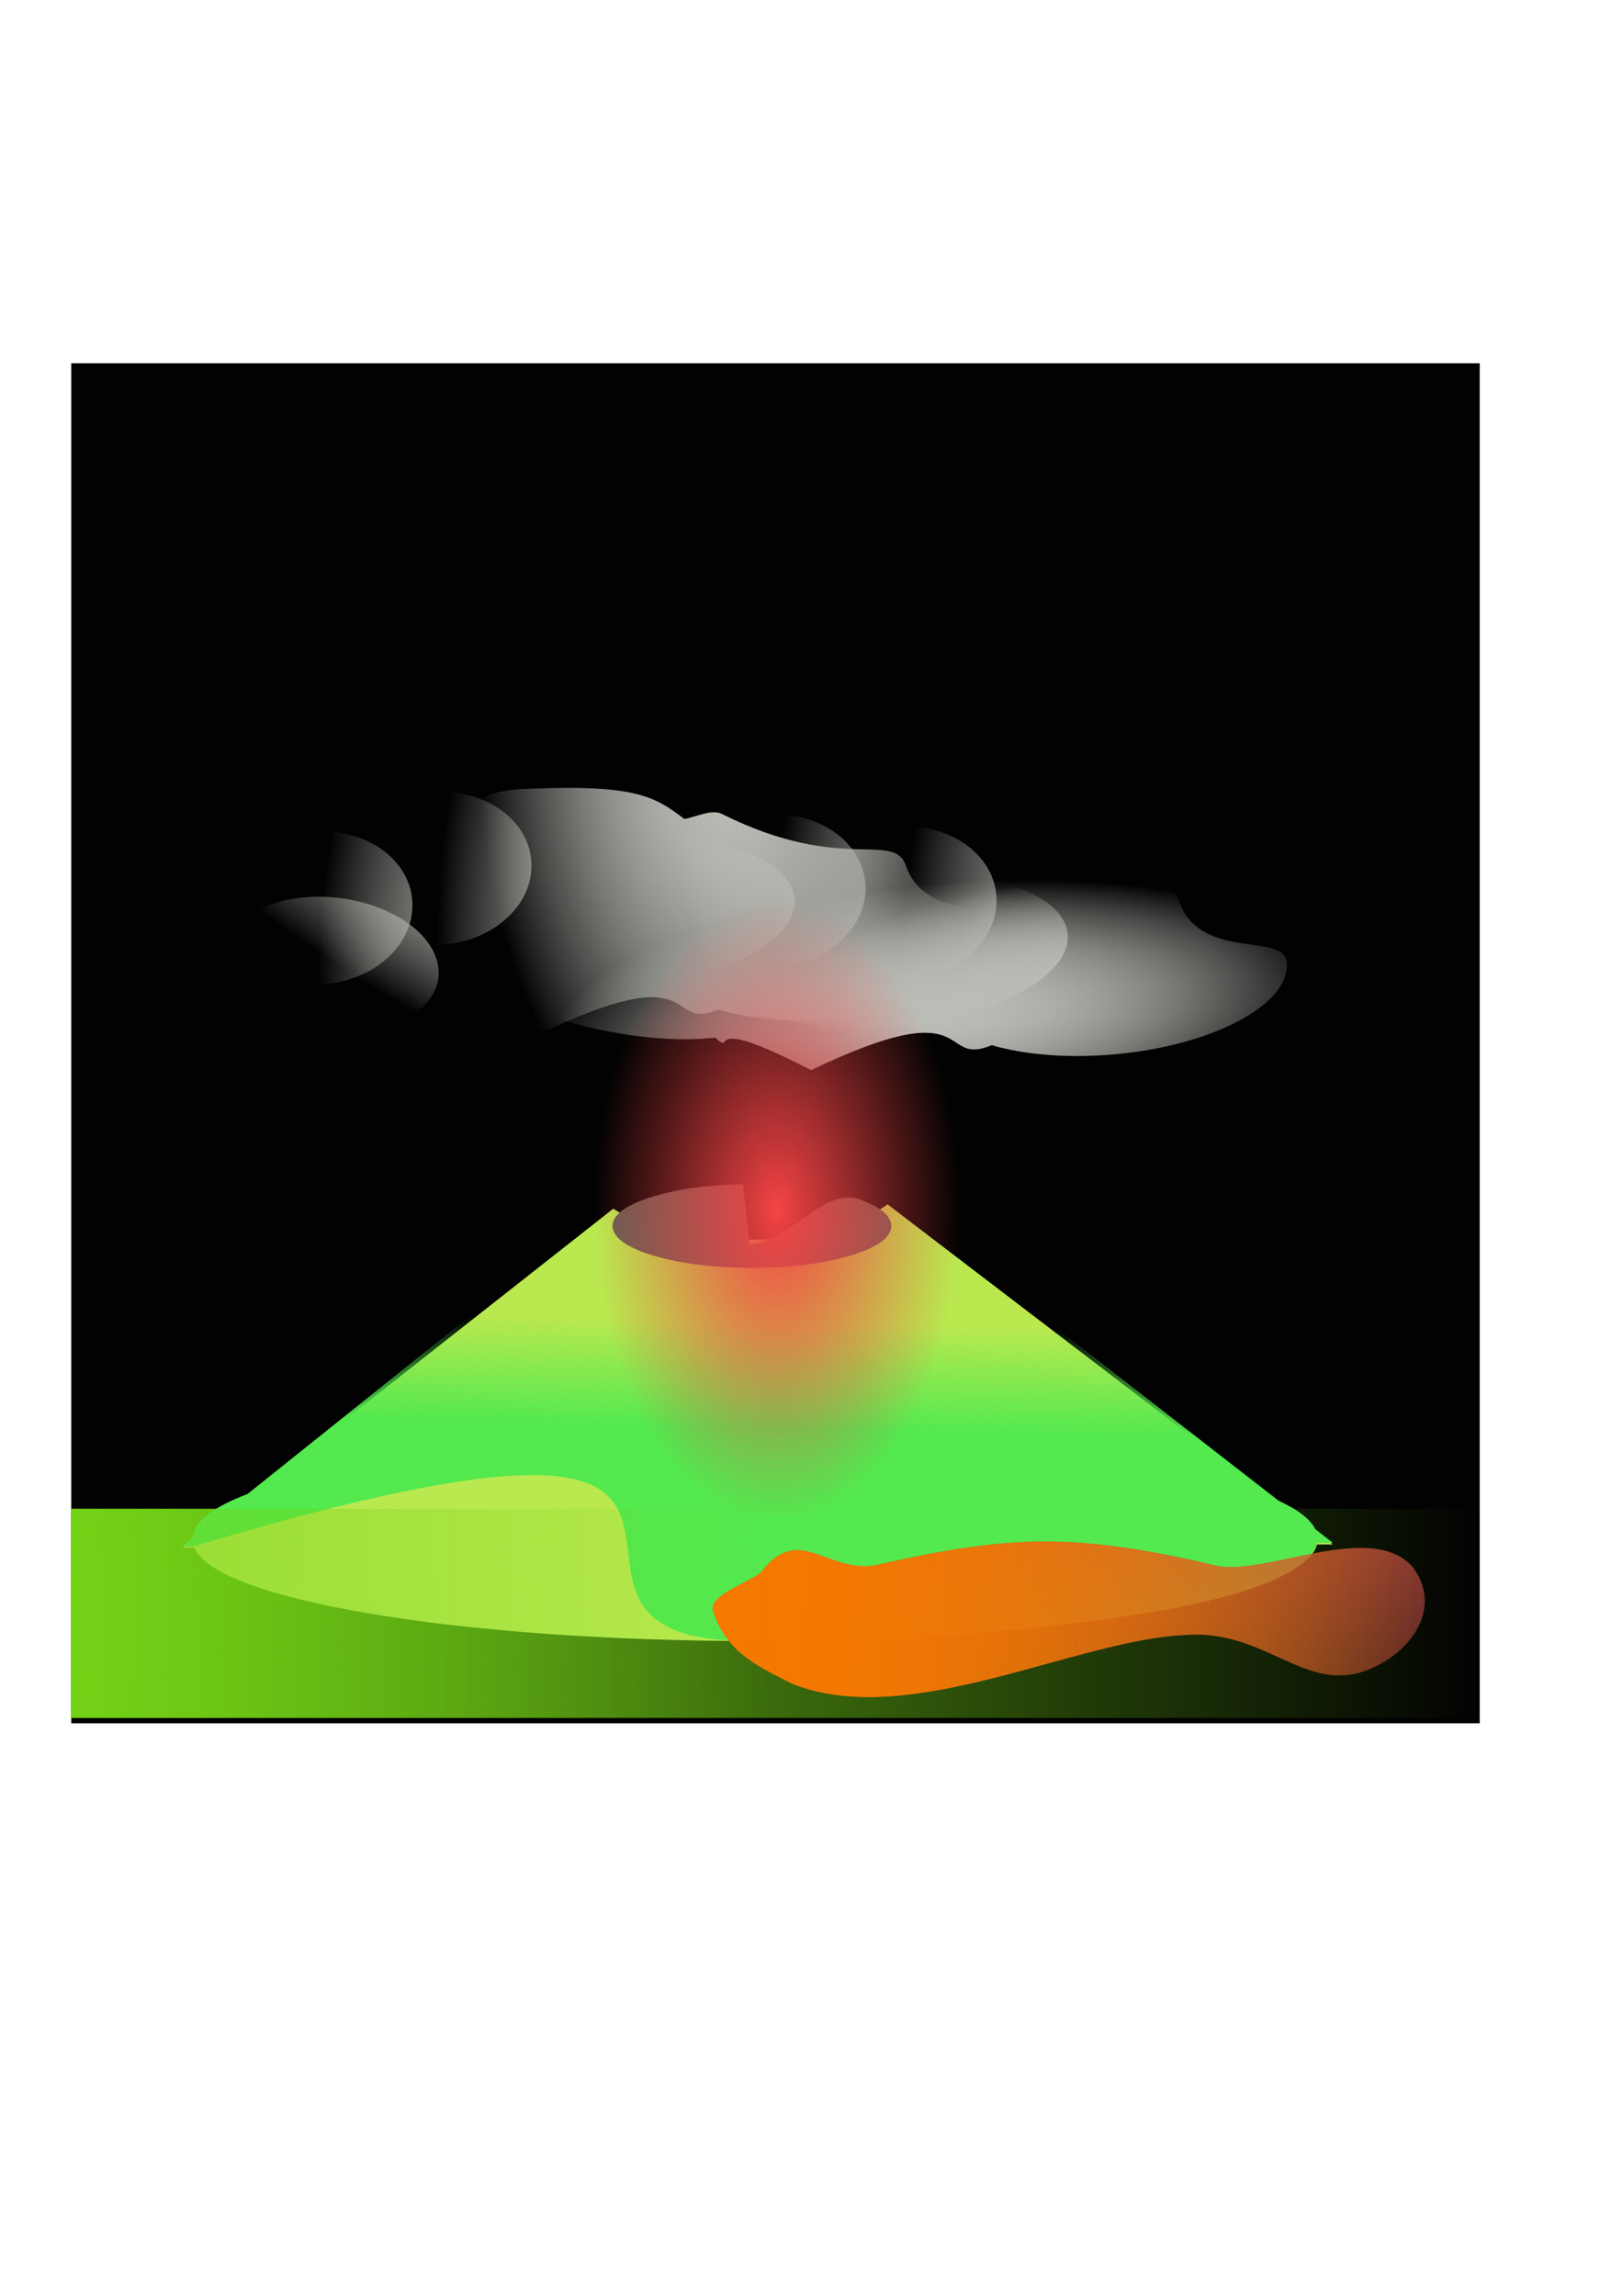 <?xml version="1.0" encoding="UTF-8" standalone="no"?>
<!-- Created with Inkscape (http://www.inkscape.org/) -->
<svg xmlns:dc="http://purl.org/dc/elements/1.1/" xmlns:cc="http://creativecommons.org/ns#" xmlns:rdf="http://www.w3.org/1999/02/22-rdf-syntax-ns#" xmlns:svg="http://www.w3.org/2000/svg" xmlns="http://www.w3.org/2000/svg" xmlns:xlink="http://www.w3.org/1999/xlink" xmlns:sodipodi="http://sodipodi.sourceforge.net/DTD/sodipodi-0.dtd" xmlns:inkscape="http://www.inkscape.org/namespaces/inkscape" width="210mm" height="297mm" id="svg2" version="1.1" inkscape:version="0.48.3.1 r9886" sodipodi:docname="Nouveau document 1">
  <defs id="defs4">
    <linearGradient inkscape:collect="always" id="linearGradient4190">
      <stop style="stop-color:#f57900;stop-opacity:1;" offset="0" id="stop4192"/>
      <stop style="stop-color:#f57900;stop-opacity:0;" offset="1" id="stop4194"/>
    </linearGradient>
    <linearGradient inkscape:collect="always" id="linearGradient4176">
      <stop style="stop-color:#f54445;stop-opacity:1;" offset="0" id="stop4178"/>
      <stop style="stop-color:#f54445;stop-opacity:0;" offset="1" id="stop4180"/>
    </linearGradient>
    <linearGradient inkscape:collect="always" id="linearGradient4144">
      <stop style="stop-color:#bb4c45;stop-opacity:1;" offset="0" id="stop4146"/>
      <stop style="stop-color:#bb4c45;stop-opacity:0;" offset="1" id="stop4148"/>
    </linearGradient>
    <linearGradient inkscape:collect="always" id="linearGradient4106">
      <stop style="stop-color:#73d216;stop-opacity:1;" offset="0" id="stop4108"/>
      <stop style="stop-color:#73d216;stop-opacity:0;" offset="1" id="stop4110"/>
    </linearGradient>
    <linearGradient inkscape:collect="always" id="linearGradient3958">
      <stop style="stop-color:#babdb6;stop-opacity:1;" offset="0" id="stop3960"/>
      <stop style="stop-color:#babdb6;stop-opacity:0;" offset="1" id="stop3962"/>
    </linearGradient>
    <linearGradient inkscape:collect="always" id="linearGradient3910">
      <stop style="stop-color:#645e53;stop-opacity:1;" offset="0" id="stop3912"/>
      <stop style="stop-color:#645e53;stop-opacity:0;" offset="1" id="stop3914"/>
    </linearGradient>
    <linearGradient inkscape:collect="always" id="linearGradient3814">
      <stop style="stop-color:#53e94f;stop-opacity:1;" offset="0" id="stop3816"/>
      <stop style="stop-color:#53e94f;stop-opacity:0;" offset="1" id="stop3818"/>
    </linearGradient>
    <linearGradient inkscape:collect="always" id="linearGradient3763">
      <stop style="stop-color:#8ee94f;stop-opacity:1;" offset="0" id="stop3765"/>
      <stop style="stop-color:#8ee94f;stop-opacity:0;" offset="1" id="stop3767"/>
    </linearGradient>
    <linearGradient inkscape:collect="always" xlink:href="#linearGradient3763" id="linearGradient3773" x1="-577.11" y1="185.304" x2="-199.724" y2="185.304" gradientUnits="userSpaceOnUse"/>
    <radialGradient inkscape:collect="always" xlink:href="#linearGradient3910" id="radialGradient3918" cx="-422.393" cy="245.212" fx="-422.393" fy="245.212" r="156.692" gradientTransform="matrix(1,0,0,0.501,0,122.265)" gradientUnits="userSpaceOnUse"/>
    <radialGradient inkscape:collect="always" xlink:href="#linearGradient3958" id="radialGradient3966" cx="-422.393" cy="245.212" fx="-422.393" fy="245.212" r="156.692" gradientTransform="matrix(1,0,0,0.501,0,122.265)" gradientUnits="userSpaceOnUse"/>
    <radialGradient inkscape:collect="always" xlink:href="#linearGradient3958" id="radialGradient4008" cx="-465.892" cy="325.396" fx="-465.892" fy="325.396" r="156.692" gradientTransform="matrix(-0.637,-0.064,0.074,-1.627,-709.727,616.877)" gradientUnits="userSpaceOnUse"/>
    <radialGradient inkscape:collect="always" xlink:href="#linearGradient3958" id="radialGradient4036" gradientUnits="userSpaceOnUse" gradientTransform="matrix(-0.637,-0.064,0.074,-1.627,-709.727,616.877)" cx="-465.892" cy="325.396" fx="-465.892" fy="325.396" r="156.692"/>
    <radialGradient inkscape:collect="always" xlink:href="#linearGradient3958" id="radialGradient4048" gradientUnits="userSpaceOnUse" gradientTransform="matrix(-0.637,-0.064,0.074,-1.627,-709.727,616.877)" cx="-465.892" cy="325.396" fx="-465.892" fy="325.396" r="156.692"/>
    <radialGradient inkscape:collect="always" xlink:href="#linearGradient3958" id="radialGradient4054" gradientUnits="userSpaceOnUse" gradientTransform="matrix(-0.637,-0.064,0.074,-1.627,-709.727,616.877)" cx="-465.892" cy="325.396" fx="-465.892" fy="325.396" r="156.692"/>
    <radialGradient inkscape:collect="always" xlink:href="#linearGradient3958" id="radialGradient4066" gradientUnits="userSpaceOnUse" gradientTransform="matrix(-0.637,-0.064,0.074,-1.627,-709.727,616.877)" cx="-465.892" cy="325.396" fx="-465.892" fy="325.396" r="156.692"/>
    <radialGradient inkscape:collect="always" xlink:href="#linearGradient3958" id="radialGradient4072" gradientUnits="userSpaceOnUse" gradientTransform="matrix(1,0,0,0.501,0,122.265)" cx="-422.393" cy="245.212" fx="-422.393" fy="245.212" r="156.692"/>
    <radialGradient inkscape:collect="always" xlink:href="#linearGradient3958" id="radialGradient4084" gradientUnits="userSpaceOnUse" gradientTransform="matrix(1,0,0,0.501,0,122.265)" cx="-422.393" cy="245.212" fx="-422.393" fy="245.212" r="156.692"/>
    <radialGradient inkscape:collect="always" xlink:href="#linearGradient3958" id="radialGradient4090" gradientUnits="userSpaceOnUse" gradientTransform="matrix(1,0,0,0.501,0,122.265)" cx="-422.393" cy="245.212" fx="-422.393" fy="245.212" r="156.692"/>
    <radialGradient inkscape:collect="always" xlink:href="#linearGradient3958" id="radialGradient4102" gradientUnits="userSpaceOnUse" gradientTransform="matrix(1,0,0,0.501,0,122.265)" cx="-422.393" cy="245.212" fx="-422.393" fy="245.212" r="156.692"/>
    <linearGradient inkscape:collect="always" xlink:href="#linearGradient4144" id="linearGradient4150" x1="-487.053" y1="486.579" x2="-497.428" y2="734.278" gradientUnits="userSpaceOnUse"/>
    <linearGradient inkscape:collect="always" xlink:href="#linearGradient4190" id="linearGradient4198" x1="-433.612" y1="671.139" x2="-80.586" y2="671.139" gradientUnits="userSpaceOnUse"/>
    <linearGradient inkscape:collect="always" xlink:href="#linearGradient4106" id="linearGradient4255" gradientUnits="userSpaceOnUse" gradientTransform="matrix(1,0,0,0.409,0,365.965)" x1="-639.357" y1="580.934" x2="-79.357" y2="580.934"/>
    <linearGradient inkscape:collect="always" xlink:href="#linearGradient3814" id="linearGradient4257" gradientUnits="userSpaceOnUse" gradientTransform="matrix(1,0,0,1.017,0,-11.324)" x1="-648.853" y1="413.018" x2="-643.219" y2="293.018"/>
    <radialGradient inkscape:collect="always" xlink:href="#linearGradient3958" id="radialGradient4259" gradientUnits="userSpaceOnUse" gradientTransform="matrix(1,0,0,0.501,0,122.265)" cx="-422.393" cy="245.212" fx="-422.393" fy="245.212" r="156.692"/>
    <radialGradient inkscape:collect="always" xlink:href="#linearGradient3958" id="radialGradient4261" gradientUnits="userSpaceOnUse" gradientTransform="matrix(1,0,0,0.501,0,122.265)" cx="-422.393" cy="245.212" fx="-422.393" fy="245.212" r="156.692"/>
    <radialGradient inkscape:collect="always" xlink:href="#linearGradient3958" id="radialGradient4263" gradientUnits="userSpaceOnUse" gradientTransform="matrix(1,0,0,0.501,0,122.265)" cx="-422.393" cy="245.212" fx="-422.393" fy="245.212" r="156.692"/>
    <radialGradient inkscape:collect="always" xlink:href="#linearGradient3958" id="radialGradient4265" gradientUnits="userSpaceOnUse" gradientTransform="matrix(1,0,0,0.501,0,122.265)" cx="-422.393" cy="245.212" fx="-422.393" fy="245.212" r="156.692"/>
    <radialGradient inkscape:collect="always" xlink:href="#linearGradient3958" id="radialGradient4267" gradientUnits="userSpaceOnUse" gradientTransform="matrix(1,0,0,0.501,0,122.265)" cx="-422.393" cy="245.212" fx="-422.393" fy="245.212" r="156.692"/>
    <radialGradient inkscape:collect="always" xlink:href="#linearGradient3958" id="radialGradient4269" gradientUnits="userSpaceOnUse" gradientTransform="matrix(1,0,0,0.501,0,122.265)" cx="-422.393" cy="245.212" fx="-422.393" fy="245.212" r="156.692"/>
    <radialGradient inkscape:collect="always" xlink:href="#linearGradient3958" id="radialGradient4271" gradientUnits="userSpaceOnUse" gradientTransform="matrix(1,0,0,0.501,0,122.265)" cx="-422.393" cy="245.212" fx="-422.393" fy="245.212" r="156.692"/>
    <radialGradient inkscape:collect="always" xlink:href="#linearGradient3958" id="radialGradient4273" gradientUnits="userSpaceOnUse" gradientTransform="matrix(1,0,0,0.501,0,122.265)" cx="-422.393" cy="245.212" fx="-422.393" fy="245.212" r="156.692"/>
    <radialGradient inkscape:collect="always" xlink:href="#linearGradient3958" id="radialGradient4275" gradientUnits="userSpaceOnUse" gradientTransform="matrix(1,0,0,0.501,0,122.265)" cx="-422.393" cy="245.212" fx="-422.393" fy="245.212" r="156.692"/>
    <radialGradient inkscape:collect="always" xlink:href="#linearGradient3958" id="radialGradient4277" gradientUnits="userSpaceOnUse" gradientTransform="matrix(1,0,0,0.501,0,122.265)" cx="-422.393" cy="245.212" fx="-422.393" fy="245.212" r="156.692"/>
    <radialGradient inkscape:collect="always" xlink:href="#linearGradient3958" id="radialGradient4279" gradientUnits="userSpaceOnUse" gradientTransform="matrix(1,0,0,0.501,0,122.265)" cx="-422.393" cy="245.212" fx="-422.393" fy="245.212" r="156.692"/>
    <radialGradient inkscape:collect="always" xlink:href="#linearGradient3958" id="radialGradient4281" gradientUnits="userSpaceOnUse" gradientTransform="matrix(1,0,0,0.501,0,122.265)" cx="-422.393" cy="245.212" fx="-422.393" fy="245.212" r="156.692"/>
    <radialGradient inkscape:collect="always" xlink:href="#linearGradient3958" id="radialGradient4283" gradientUnits="userSpaceOnUse" gradientTransform="matrix(1,0,0,0.501,0,122.265)" cx="-422.393" cy="245.212" fx="-422.393" fy="245.212" r="156.692"/>
    <radialGradient inkscape:collect="always" xlink:href="#linearGradient3958" id="radialGradient4285" gradientUnits="userSpaceOnUse" gradientTransform="matrix(1,0,0,0.501,0,122.265)" cx="-422.393" cy="245.212" fx="-422.393" fy="245.212" r="156.692"/>
    <radialGradient inkscape:collect="always" xlink:href="#linearGradient3958" id="radialGradient4287" gradientUnits="userSpaceOnUse" gradientTransform="matrix(1,0,0,0.501,0,122.265)" cx="-422.393" cy="245.212" fx="-422.393" fy="245.212" r="156.692"/>
    <radialGradient inkscape:collect="always" xlink:href="#linearGradient3958" id="radialGradient4289" gradientUnits="userSpaceOnUse" gradientTransform="matrix(1,0,0,0.501,0,122.265)" cx="-422.393" cy="245.212" fx="-422.393" fy="245.212" r="156.692"/>
    <radialGradient inkscape:collect="always" xlink:href="#linearGradient3958" id="radialGradient4291" gradientUnits="userSpaceOnUse" gradientTransform="matrix(1,0,0,0.501,0,122.265)" cx="-422.393" cy="245.212" fx="-422.393" fy="245.212" r="156.692"/>
    <radialGradient inkscape:collect="always" xlink:href="#linearGradient3958" id="radialGradient4293" gradientUnits="userSpaceOnUse" gradientTransform="matrix(1,0,0,0.501,0,122.265)" cx="-422.393" cy="245.212" fx="-422.393" fy="245.212" r="156.692"/>
    <radialGradient inkscape:collect="always" xlink:href="#linearGradient3958" id="radialGradient4295" gradientUnits="userSpaceOnUse" gradientTransform="matrix(1,0,0,0.501,0,122.265)" cx="-422.393" cy="245.212" fx="-422.393" fy="245.212" r="156.692"/>
    <radialGradient inkscape:collect="always" xlink:href="#linearGradient3958" id="radialGradient4297" gradientUnits="userSpaceOnUse" gradientTransform="matrix(-0.637,-0.064,0.074,-1.627,-709.727,616.877)" cx="-465.892" cy="325.396" fx="-465.892" fy="325.396" r="156.692"/>
    <radialGradient inkscape:collect="always" xlink:href="#linearGradient3958" id="radialGradient4299" gradientUnits="userSpaceOnUse" gradientTransform="matrix(-0.637,-0.064,0.074,-1.627,-709.727,616.877)" cx="-465.892" cy="325.396" fx="-465.892" fy="325.396" r="156.692"/>
    <radialGradient inkscape:collect="always" xlink:href="#linearGradient3958" id="radialGradient4301" gradientUnits="userSpaceOnUse" gradientTransform="matrix(-0.637,-0.064,0.074,-1.627,-709.727,616.877)" cx="-465.892" cy="325.396" fx="-465.892" fy="325.396" r="156.692"/>
    <radialGradient inkscape:collect="always" xlink:href="#linearGradient3958" id="radialGradient4303" gradientUnits="userSpaceOnUse" gradientTransform="matrix(-0.637,-0.064,0.074,-1.627,-709.727,616.877)" cx="-465.892" cy="325.396" fx="-465.892" fy="325.396" r="156.692"/>
    <radialGradient inkscape:collect="always" xlink:href="#linearGradient3958" id="radialGradient4305" gradientUnits="userSpaceOnUse" gradientTransform="matrix(-0.637,-0.064,0.074,-1.627,-709.727,616.877)" cx="-465.892" cy="325.396" fx="-465.892" fy="325.396" r="156.692"/>
    <radialGradient inkscape:collect="always" xlink:href="#linearGradient3958" id="radialGradient4307" gradientUnits="userSpaceOnUse" gradientTransform="matrix(-0.637,-0.064,0.074,-1.627,-709.727,616.877)" cx="-465.892" cy="325.396" fx="-465.892" fy="325.396" r="156.692"/>
    <radialGradient inkscape:collect="always" xlink:href="#linearGradient3958" id="radialGradient4309" gradientUnits="userSpaceOnUse" gradientTransform="matrix(-0.637,-0.064,0.074,-1.627,-709.727,616.877)" cx="-465.892" cy="325.396" fx="-465.892" fy="325.396" r="156.692"/>
    <radialGradient inkscape:collect="always" xlink:href="#linearGradient3958" id="radialGradient4311" gradientUnits="userSpaceOnUse" gradientTransform="matrix(-0.637,-0.064,0.074,-1.627,-709.727,616.877)" cx="-465.892" cy="325.396" fx="-465.892" fy="325.396" r="156.692"/>
    <radialGradient inkscape:collect="always" xlink:href="#linearGradient3958" id="radialGradient4313" gradientUnits="userSpaceOnUse" gradientTransform="matrix(-0.637,-0.064,0.074,-1.627,-709.727,616.877)" cx="-465.892" cy="325.396" fx="-465.892" fy="325.396" r="156.692"/>
    <radialGradient inkscape:collect="always" xlink:href="#linearGradient3958" id="radialGradient4315" gradientUnits="userSpaceOnUse" gradientTransform="matrix(-0.637,-0.064,0.074,-1.627,-709.727,616.877)" cx="-465.892" cy="325.396" fx="-465.892" fy="325.396" r="156.692"/>
    <radialGradient inkscape:collect="always" xlink:href="#linearGradient3958" id="radialGradient4317" gradientUnits="userSpaceOnUse" gradientTransform="matrix(-0.637,-0.064,0.074,-1.627,-709.727,616.877)" cx="-465.892" cy="325.396" fx="-465.892" fy="325.396" r="156.692"/>
    <radialGradient inkscape:collect="always" xlink:href="#linearGradient3958" id="radialGradient4319" gradientUnits="userSpaceOnUse" gradientTransform="matrix(-0.637,-0.064,0.074,-1.627,-709.727,616.877)" cx="-465.892" cy="325.396" fx="-465.892" fy="325.396" r="156.692"/>
    <radialGradient inkscape:collect="always" xlink:href="#linearGradient3958" id="radialGradient4321" gradientUnits="userSpaceOnUse" gradientTransform="matrix(-0.637,-0.064,0.074,-1.627,-709.727,616.877)" cx="-465.892" cy="325.396" fx="-465.892" fy="325.396" r="156.692"/>
    <radialGradient inkscape:collect="always" xlink:href="#linearGradient3958" id="radialGradient4323" gradientUnits="userSpaceOnUse" gradientTransform="matrix(-0.637,-0.064,0.074,-1.627,-709.727,616.877)" cx="-465.892" cy="325.396" fx="-465.892" fy="325.396" r="156.692"/>
    <radialGradient inkscape:collect="always" xlink:href="#linearGradient3958" id="radialGradient4325" gradientUnits="userSpaceOnUse" gradientTransform="matrix(-0.637,-0.064,0.074,-1.627,-709.727,616.877)" cx="-465.892" cy="325.396" fx="-465.892" fy="325.396" r="156.692"/>
    <radialGradient inkscape:collect="always" xlink:href="#linearGradient3958" id="radialGradient4327" gradientUnits="userSpaceOnUse" gradientTransform="matrix(-0.637,-0.064,0.074,-1.627,-709.727,616.877)" cx="-465.892" cy="325.396" fx="-465.892" fy="325.396" r="156.692"/>
    <radialGradient inkscape:collect="always" xlink:href="#linearGradient3958" id="radialGradient4329" gradientUnits="userSpaceOnUse" gradientTransform="matrix(-0.637,-0.064,0.074,-1.627,-709.727,616.877)" cx="-465.892" cy="325.396" fx="-465.892" fy="325.396" r="156.692"/>
    <radialGradient inkscape:collect="always" xlink:href="#linearGradient3958" id="radialGradient4331" gradientUnits="userSpaceOnUse" gradientTransform="matrix(-0.637,-0.064,0.074,-1.627,-709.727,616.877)" cx="-465.892" cy="325.396" fx="-465.892" fy="325.396" r="156.692"/>
    <radialGradient inkscape:collect="always" xlink:href="#linearGradient3958" id="radialGradient4333" gradientUnits="userSpaceOnUse" gradientTransform="matrix(-0.637,-0.064,0.074,-1.627,-709.727,616.877)" cx="-465.892" cy="325.396" fx="-465.892" fy="325.396" r="156.692"/>
    <linearGradient inkscape:collect="always" xlink:href="#linearGradient4106" id="linearGradient4335" gradientUnits="userSpaceOnUse" x1="-867.928" y1="620.927" x2="-362.214" y2="606.641"/>
    <linearGradient inkscape:collect="always" xlink:href="#linearGradient4144" id="linearGradient4337" gradientUnits="userSpaceOnUse" x1="-487.053" y1="486.579" x2="-497.428" y2="734.278"/>
    <linearGradient inkscape:collect="always" xlink:href="#linearGradient4144" id="linearGradient4339" gradientUnits="userSpaceOnUse" x1="-497.741" y1="637.141" x2="-2.206" y2="943.123"/>
    <linearGradient inkscape:collect="always" xlink:href="#linearGradient4144" id="linearGradient4341" gradientUnits="userSpaceOnUse" x1="-487.053" y1="486.579" x2="-497.428" y2="734.278"/>
    <radialGradient inkscape:collect="always" xlink:href="#linearGradient4176" id="radialGradient4343" gradientUnits="userSpaceOnUse" gradientTransform="matrix(1,0,0,0.902,0,-4.95)" cx="-404.286" cy="-50.495" fx="-404.286" fy="-50.495" r="72.857"/>
    <linearGradient inkscape:collect="always" xlink:href="#linearGradient4190" id="linearGradient4345" gradientUnits="userSpaceOnUse" x1="-433.612" y1="671.139" x2="-80.586" y2="671.139"/>
    <linearGradient inkscape:collect="always" xlink:href="#linearGradient4190" id="linearGradient4347" gradientUnits="userSpaceOnUse" x1="-433.612" y1="671.139" x2="-80.586" y2="671.139"/>
    <linearGradient inkscape:collect="always" xlink:href="#linearGradient4190" id="linearGradient4349" gradientUnits="userSpaceOnUse" x1="-433.612" y1="671.139" x2="-80.586" y2="671.139"/>
  </defs>
  <sodipodi:namedview id="base" pagecolor="#ffffff" bordercolor="#666666" borderopacity="1.0" inkscape:pageopacity="0.0" inkscape:pageshadow="2" inkscape:zoom="0.35" inkscape:cx="375" inkscape:cy="520" inkscape:document-units="px" inkscape:current-layer="layer1" showgrid="false" inkscape:window-width="995" inkscape:window-height="619" inkscape:window-x="16" inkscape:window-y="34" inkscape:window-maximized="0"/>
  <g inkscape:label="Calque 1" inkscape:groupmode="layer" id="layer1">
    <a id="a2991" style="fill:url(#linearGradient3773);fill-opacity:1"/>
    <g id="g4200" transform="matrix(1.23,0,0,1.214,821.032,55.849)">
      <rect ry="0" rx="0" y="100.305" x="-639.186" height="547.757" width="560" id="rect4010" style="fill:#000000;fill-opacity:0.992;stroke:#b62123;stroke-width:0;stroke-linecap:round;stroke-linejoin:round;stroke-miterlimit:4;stroke-opacity:1;stroke-dasharray:none;stroke-dashoffset:0"/>
      <rect y="561.677" x="-639.357" height="84.214" width="560" id="rect4104" style="fill:url(#linearGradient4255);fill-opacity:1;stroke:#b62123;stroke-width:0;stroke-linecap:round;stroke-linejoin:round;stroke-miterlimit:4;stroke-opacity:1;stroke-dasharray:none;stroke-dashoffset:0"/>
      <g transform="matrix(0.947,0,0,0.843,49.48,50.846)" id="g3831">
        <g id="g3822" transform="matrix(0.809,0,0,0.412,-130.215,393.469)">
          <path id="path3788" d="m -314.344,162.656 c -14.617,24.599 -41.742,41.125 -72.812,41.125 -28.858,0 -54.308,-14.261 -69.5,-36 l -189.781,333.625 c -18.137,15.186 -28.368,32.175 -28.531,50.125 l -5.312,9.375 6.156,-0.031 c 11.352,60.531 137.329,108.219 291.062,108.219 156.88,0 284.835,-49.647 291.594,-111.938 l 8.25,-0.062 -9.125,-15.594 c -2.506,-11.363 -9.02,-22.271 -19.031,-32.469 -0.01,-0.011 -0.021,-0.021 -0.031,-0.031 L -314.344,162.656 z" style="fill:#b9e94f;fill-opacity:1;stroke:#b62123;stroke-width:0;stroke-linecap:round;stroke-linejoin:round;stroke-miterlimit:4;stroke-opacity:1;stroke-dasharray:none;stroke-dashoffset:0" inkscape:connector-curvature="0"/>
          <path sodipodi:nodetypes="cscccccscccccc" inkscape:connector-curvature="0" style="fill:url(#linearGradient4257);fill-opacity:1;stroke:#b62123;stroke-width:0;stroke-linecap:round;stroke-linejoin:round;stroke-miterlimit:4;stroke-opacity:1;stroke-dasharray:none;stroke-dashoffset:0" d="m -314.344,154.085 c -14.617,25.015 -41.742,41.821 -72.812,41.821 -28.858,0 -54.308,-14.502 -69.5,-36.609 L -646.438,498.568 c -18.137,15.443 -28.368,32.72 -28.531,50.973 l -5.312,9.534 6.156,-0.032 c 357.066,-237.711 137.407,115.018 291.062,110.05 179.737,-5.811 284.835,-50.487 291.594,-113.832 l 8.25,-0.064 -9.125,-15.858 c -2.506,-11.555 -9.02,-22.648 -19.031,-33.018 -0.01,-0.011 -0.021,-0.021 -0.031,-0.032 z" id="path3796"/>
        </g>
        <path style="fill:#645e53;fill-opacity:0.992;stroke:#b62123;stroke-width:0;stroke-linecap:round;stroke-linejoin:round;stroke-miterlimit:4;stroke-opacity:1;stroke-dasharray:none;stroke-dashoffset:0" d="m -442.333,479.46 c 16.519,-0.194 30.591,-27.403 46.101,-21.334 5.42,2.462 12.929,5.878 13.375,12.722 -0.306,5.853 -6.14,9.229 -10.806,11.578 -14.452,6.504 -30.573,8.099 -46.254,8.416 -16.086,-0.025 -32.577,-1.486 -47.591,-7.646 -5.122,-2.388 -11.59,-5.595 -12.473,-11.832 -0.176,-5.767 5.475,-9.348 9.984,-11.698 13.925,-6.577 29.586,-8.264 44.807,-8.777" id="path3828" inkscape:connector-curvature="0" sodipodi:nodetypes="ccccccccc"/>
      </g>
      <g style="fill:url(#radialGradient4295);fill-opacity:1" transform="matrix(0.996,-0.091,0.061,0.67,91.774,131.009)" id="g3920">
        <g style="fill:url(#radialGradient4275);fill-opacity:1" id="g3874">
          <g transform="translate(17.143,45.714)" style="fill:url(#radialGradient4263);fill-opacity:1" id="g3854">
            <path sodipodi:nodetypes="ccsscccsscsccc" inkscape:connector-curvature="0" id="path3842" d="m -474.281,123.781 c -33.988,0 -10.973,32.352 -69.625,35.562 -24.659,7.205 9.616,25.969 -41.812,41.594 -24.157,7.339 31.989,45.719 71.438,45.719 0.801,0 1.581,-0.015 2.375,-0.031 8.099,12.751 -6.011,-16.762 36.781,24.562 69.412,-39.138 50.09,5.403 72.438,-5.219 12.727,7.511 29.729,12.094 48.406,12.094 39.449,0 71.438,-20.44 71.438,-45.688 0,-18.098 -33.587,-5.178 -40.281,-41.156 -3.162,-23.376 -25.239,1.138 -71.156,-41.719 -3.769,-3.518 -10.186,0.367 -15.031,1.031 -11.265,-15.771 -18.961,-23.893 -64.969,-26.75 z" style="fill:url(#radialGradient4259);fill-opacity:1;stroke:#b62123;stroke-width:0;stroke-linecap:round;stroke-linejoin:round;stroke-miterlimit:4;stroke-opacity:1;stroke-dasharray:none;stroke-dashoffset:0"/>
            <path transform="translate(74.286,2.857)" sodipodi:type="arc" style="fill:url(#radialGradient4261);fill-opacity:1;stroke:#b62123;stroke-width:0;stroke-linecap:round;stroke-linejoin:round;stroke-miterlimit:4;stroke-opacity:1;stroke-dasharray:none;stroke-dashoffset:0" id="path3846" sodipodi:cx="-514.28571" sodipodi:cy="200.93361" sodipodi:rx="71.428574" sodipodi:ry="45.714287" d="m -442.857,200.934 c 0,25.247 -31.98,45.714 -71.429,45.714 -39.449,0 -71.429,-20.467 -71.429,-45.714 0,-25.247 31.98,-45.714 71.429,-45.714 39.449,0 71.429,20.467 71.429,45.714 z"/>
          </g>
          <path transform="translate(-5.714,151.429)" d="m -448.571,60.934 c 0,25.247 -16.629,45.714 -37.143,45.714 -20.513,0 -37.143,-20.467 -37.143,-45.714 0,-25.247 16.629,-45.714 37.143,-45.714 20.513,0 37.143,20.467 37.143,45.714 z" sodipodi:ry="45.714287" sodipodi:rx="37.142857" sodipodi:cy="60.933613" sodipodi:cx="-485.71429" id="path3864" style="fill:url(#radialGradient4265);fill-opacity:1;stroke:#b62123;stroke-width:0;stroke-linecap:round;stroke-linejoin:round;stroke-miterlimit:4;stroke-opacity:1;stroke-dasharray:none;stroke-dashoffset:0" sodipodi:type="arc"/>
          <path sodipodi:type="arc" style="fill:url(#radialGradient4267);fill-opacity:1;stroke:#b62123;stroke-width:0;stroke-linecap:round;stroke-linejoin:round;stroke-miterlimit:4;stroke-opacity:1;stroke-dasharray:none;stroke-dashoffset:0" id="path3866" sodipodi:cx="-485.71429" sodipodi:cy="60.933613" sodipodi:rx="37.142857" sodipodi:ry="45.714287" d="m -448.571,60.934 c 0,25.247 -16.629,45.714 -37.143,45.714 -20.513,0 -37.143,-20.467 -37.143,-45.714 0,-25.247 16.629,-45.714 37.143,-45.714 20.513,0 37.143,20.467 37.143,45.714 z" transform="translate(-54.286,168.571)"/>
          <path transform="translate(125.714,182.857)" d="m -448.571,60.934 c 0,25.247 -16.629,45.714 -37.143,45.714 -20.513,0 -37.143,-20.467 -37.143,-45.714 0,-25.247 16.629,-45.714 37.143,-45.714 20.513,0 37.143,20.467 37.143,45.714 z" sodipodi:ry="45.714287" sodipodi:rx="37.142857" sodipodi:cy="60.933613" sodipodi:cx="-485.71429" id="path3868" style="fill:url(#radialGradient4269);fill-opacity:1;stroke:#b62123;stroke-width:0;stroke-linecap:round;stroke-linejoin:round;stroke-miterlimit:4;stroke-opacity:1;stroke-dasharray:none;stroke-dashoffset:0" sodipodi:type="arc"/>
          <path sodipodi:type="arc" style="fill:url(#radialGradient4271);fill-opacity:1;stroke:#b62123;stroke-width:0;stroke-linecap:round;stroke-linejoin:round;stroke-miterlimit:4;stroke-opacity:1;stroke-dasharray:none;stroke-dashoffset:0" id="path3870" sodipodi:cx="-485.71429" sodipodi:cy="60.933613" sodipodi:rx="37.142857" sodipodi:ry="45.714287" d="m -448.571,60.934 c 0,25.247 -16.629,45.714 -37.143,45.714 -20.513,0 -37.143,-20.467 -37.143,-45.714 0,-25.247 16.629,-45.714 37.143,-45.714 20.513,0 37.143,20.467 37.143,45.714 z" transform="translate(177.143,197.143)"/>
          <path transform="matrix(0.682,-0.731,0.731,0.682,-250.18,-132.799)" d="m -448.571,60.934 c 0,25.247 -16.629,45.714 -37.143,45.714 -20.513,0 -37.143,-20.467 -37.143,-45.714 0,-25.247 16.629,-45.714 37.143,-45.714 20.513,0 37.143,20.467 37.143,45.714 z" sodipodi:ry="45.714287" sodipodi:rx="37.142857" sodipodi:cy="60.933613" sodipodi:cx="-485.71429" id="path3872" style="fill:url(#radialGradient4273);fill-opacity:1;stroke:#b62123;stroke-width:0;stroke-linecap:round;stroke-linejoin:round;stroke-miterlimit:4;stroke-opacity:1;stroke-dasharray:none;stroke-dashoffset:0" sodipodi:type="arc"/>
        </g>
        <g id="g3884" style="fill:url(#radialGradient4293);fill-opacity:1">
          <g id="g3886" style="fill:url(#radialGradient4281);fill-opacity:1" transform="translate(17.143,45.714)">
            <path style="fill:url(#radialGradient4277);fill-opacity:1;stroke:#b62123;stroke-width:0;stroke-linecap:round;stroke-linejoin:round;stroke-miterlimit:4;stroke-opacity:1;stroke-dasharray:none;stroke-dashoffset:0" d="m -474.281,123.781 c -33.988,0 -10.973,32.352 -69.625,35.562 -24.659,7.205 9.616,25.969 -41.812,41.594 -24.157,7.339 31.989,45.719 71.438,45.719 0.801,0 1.581,-0.015 2.375,-0.031 8.099,12.751 -6.011,-16.762 36.781,24.562 69.412,-39.138 50.09,5.403 72.438,-5.219 12.727,7.511 29.729,12.094 48.406,12.094 39.449,0 71.438,-20.44 71.438,-45.688 0,-18.098 -33.587,-5.178 -40.281,-41.156 -3.162,-23.376 -25.239,1.138 -71.156,-41.719 -3.769,-3.518 -10.186,0.367 -15.031,1.031 -11.265,-15.771 -18.961,-23.893 -64.969,-26.75 z" id="path3888" inkscape:connector-curvature="0" sodipodi:nodetypes="ccsscccsscsccc"/>
            <path d="m -442.857,200.934 c 0,25.247 -31.98,45.714 -71.429,45.714 -39.449,0 -71.429,-20.467 -71.429,-45.714 0,-25.247 31.98,-45.714 71.429,-45.714 39.449,0 71.429,20.467 71.429,45.714 z" sodipodi:ry="45.714287" sodipodi:rx="71.428574" sodipodi:cy="200.93361" sodipodi:cx="-514.28571" id="path3890" style="fill:url(#radialGradient4279);fill-opacity:1;stroke:#b62123;stroke-width:0;stroke-linecap:round;stroke-linejoin:round;stroke-miterlimit:4;stroke-opacity:1;stroke-dasharray:none;stroke-dashoffset:0" sodipodi:type="arc" transform="translate(74.286,2.857)"/>
          </g>
          <path sodipodi:type="arc" style="fill:url(#radialGradient4283);fill-opacity:1;stroke:#b62123;stroke-width:0;stroke-linecap:round;stroke-linejoin:round;stroke-miterlimit:4;stroke-opacity:1;stroke-dasharray:none;stroke-dashoffset:0" id="path3892" sodipodi:cx="-485.71429" sodipodi:cy="60.933613" sodipodi:rx="37.142857" sodipodi:ry="45.714287" d="m -448.571,60.934 c 0,25.247 -16.629,45.714 -37.143,45.714 -20.513,0 -37.143,-20.467 -37.143,-45.714 0,-25.247 16.629,-45.714 37.143,-45.714 20.513,0 37.143,20.467 37.143,45.714 z" transform="translate(-5.714,151.429)"/>
          <path transform="translate(-54.286,168.571)" d="m -448.571,60.934 c 0,25.247 -16.629,45.714 -37.143,45.714 -20.513,0 -37.143,-20.467 -37.143,-45.714 0,-25.247 16.629,-45.714 37.143,-45.714 20.513,0 37.143,20.467 37.143,45.714 z" sodipodi:ry="45.714287" sodipodi:rx="37.142857" sodipodi:cy="60.933613" sodipodi:cx="-485.71429" id="path3894" style="fill:url(#radialGradient4285);fill-opacity:1;stroke:#b62123;stroke-width:0;stroke-linecap:round;stroke-linejoin:round;stroke-miterlimit:4;stroke-opacity:1;stroke-dasharray:none;stroke-dashoffset:0" sodipodi:type="arc"/>
          <path sodipodi:type="arc" style="fill:url(#radialGradient4287);fill-opacity:1;stroke:#b62123;stroke-width:0;stroke-linecap:round;stroke-linejoin:round;stroke-miterlimit:4;stroke-opacity:1;stroke-dasharray:none;stroke-dashoffset:0" id="path3896" sodipodi:cx="-485.71429" sodipodi:cy="60.933613" sodipodi:rx="37.142857" sodipodi:ry="45.714287" d="m -448.571,60.934 c 0,25.247 -16.629,45.714 -37.143,45.714 -20.513,0 -37.143,-20.467 -37.143,-45.714 0,-25.247 16.629,-45.714 37.143,-45.714 20.513,0 37.143,20.467 37.143,45.714 z" transform="translate(125.714,182.857)"/>
          <path transform="translate(177.143,197.143)" d="m -448.571,60.934 c 0,25.247 -16.629,45.714 -37.143,45.714 -20.513,0 -37.143,-20.467 -37.143,-45.714 0,-25.247 16.629,-45.714 37.143,-45.714 20.513,0 37.143,20.467 37.143,45.714 z" sodipodi:ry="45.714287" sodipodi:rx="37.142857" sodipodi:cy="60.933613" sodipodi:cx="-485.71429" id="path3898" style="fill:url(#radialGradient4289);fill-opacity:1;stroke:#b62123;stroke-width:0;stroke-linecap:round;stroke-linejoin:round;stroke-miterlimit:4;stroke-opacity:1;stroke-dasharray:none;stroke-dashoffset:0" sodipodi:type="arc"/>
          <path sodipodi:type="arc" style="fill:url(#radialGradient4291);fill-opacity:1;stroke:#b62123;stroke-width:0;stroke-linecap:round;stroke-linejoin:round;stroke-miterlimit:4;stroke-opacity:1;stroke-dasharray:none;stroke-dashoffset:0" id="path3900" sodipodi:cx="-485.71429" sodipodi:cy="60.933613" sodipodi:rx="37.142857" sodipodi:ry="45.714287" d="m -448.571,60.934 c 0,25.247 -16.629,45.714 -37.143,45.714 -20.513,0 -37.143,-20.467 -37.143,-45.714 0,-25.247 16.629,-45.714 37.143,-45.714 20.513,0 37.143,20.467 37.143,45.714 z" transform="matrix(0.682,-0.731,0.731,0.682,-250.18,-132.799)"/>
        </g>
      </g>
      <g id="g3968" transform="matrix(0.996,-0.091,0.061,0.67,-16.797,116.723)" style="fill:url(#radialGradient4333);fill-opacity:1">
        <g id="g3970" style="fill:url(#radialGradient4313);fill-opacity:1">
          <g id="g3972" style="fill:url(#radialGradient4301);fill-opacity:1" transform="translate(17.143,45.714)">
            <path style="fill:url(#radialGradient4297);fill-opacity:1;stroke:#b62123;stroke-width:0;stroke-linecap:round;stroke-linejoin:round;stroke-miterlimit:4;stroke-opacity:1;stroke-dasharray:none;stroke-dashoffset:0" d="m -474.281,123.781 c -33.988,0 -10.973,32.352 -69.625,35.562 -24.659,7.205 9.616,25.969 -41.812,41.594 -24.157,7.339 31.989,45.719 71.438,45.719 0.801,0 1.581,-0.015 2.375,-0.031 8.099,12.751 -6.011,-16.762 36.781,24.562 69.412,-39.138 50.09,5.403 72.438,-5.219 12.727,7.511 29.729,12.094 48.406,12.094 39.449,0 71.438,-20.44 71.438,-45.688 0,-18.098 -33.587,-5.178 -40.281,-41.156 -3.162,-23.376 -25.239,1.138 -71.156,-41.719 -3.769,-3.518 -10.186,0.367 -15.031,1.031 -11.265,-15.771 -18.961,-23.893 -64.969,-26.75 z" id="path3974" inkscape:connector-curvature="0" sodipodi:nodetypes="ccsscccsscsccc"/>
            <path d="m -442.857,200.934 c 0,25.247 -31.98,45.714 -71.429,45.714 -39.449,0 -71.429,-20.467 -71.429,-45.714 0,-25.247 31.98,-45.714 71.429,-45.714 39.449,0 71.429,20.467 71.429,45.714 z" sodipodi:ry="45.714287" sodipodi:rx="71.428574" sodipodi:cy="200.93361" sodipodi:cx="-514.28571" id="path3976" style="fill:url(#radialGradient4299);fill-opacity:1;stroke:#b62123;stroke-width:0;stroke-linecap:round;stroke-linejoin:round;stroke-miterlimit:4;stroke-opacity:1;stroke-dasharray:none;stroke-dashoffset:0" sodipodi:type="arc" transform="translate(74.286,2.857)"/>
          </g>
          <path sodipodi:type="arc" style="fill:url(#radialGradient4303);fill-opacity:1;stroke:#b62123;stroke-width:0;stroke-linecap:round;stroke-linejoin:round;stroke-miterlimit:4;stroke-opacity:1;stroke-dasharray:none;stroke-dashoffset:0" id="path3978" sodipodi:cx="-485.71429" sodipodi:cy="60.933613" sodipodi:rx="37.142857" sodipodi:ry="45.714287" d="m -448.571,60.934 c 0,25.247 -16.629,45.714 -37.143,45.714 -20.513,0 -37.143,-20.467 -37.143,-45.714 0,-25.247 16.629,-45.714 37.143,-45.714 20.513,0 37.143,20.467 37.143,45.714 z" transform="translate(-5.714,151.429)"/>
          <path transform="translate(-54.286,168.571)" d="m -448.571,60.934 c 0,25.247 -16.629,45.714 -37.143,45.714 -20.513,0 -37.143,-20.467 -37.143,-45.714 0,-25.247 16.629,-45.714 37.143,-45.714 20.513,0 37.143,20.467 37.143,45.714 z" sodipodi:ry="45.714287" sodipodi:rx="37.142857" sodipodi:cy="60.933613" sodipodi:cx="-485.71429" id="path3980" style="fill:url(#radialGradient4305);fill-opacity:1;stroke:#b62123;stroke-width:0;stroke-linecap:round;stroke-linejoin:round;stroke-miterlimit:4;stroke-opacity:1;stroke-dasharray:none;stroke-dashoffset:0" sodipodi:type="arc"/>
          <path sodipodi:type="arc" style="fill:url(#radialGradient4307);fill-opacity:1;stroke:#b62123;stroke-width:0;stroke-linecap:round;stroke-linejoin:round;stroke-miterlimit:4;stroke-opacity:1;stroke-dasharray:none;stroke-dashoffset:0" id="path3982" sodipodi:cx="-485.71429" sodipodi:cy="60.933613" sodipodi:rx="37.142857" sodipodi:ry="45.714287" d="m -448.571,60.934 c 0,25.247 -16.629,45.714 -37.143,45.714 -20.513,0 -37.143,-20.467 -37.143,-45.714 0,-25.247 16.629,-45.714 37.143,-45.714 20.513,0 37.143,20.467 37.143,45.714 z" transform="translate(125.714,182.857)"/>
          <path transform="translate(177.143,197.143)" d="m -448.571,60.934 c 0,25.247 -16.629,45.714 -37.143,45.714 -20.513,0 -37.143,-20.467 -37.143,-45.714 0,-25.247 16.629,-45.714 37.143,-45.714 20.513,0 37.143,20.467 37.143,45.714 z" sodipodi:ry="45.714287" sodipodi:rx="37.142857" sodipodi:cy="60.933613" sodipodi:cx="-485.71429" id="path3984" style="fill:url(#radialGradient4309);fill-opacity:1;stroke:#b62123;stroke-width:0;stroke-linecap:round;stroke-linejoin:round;stroke-miterlimit:4;stroke-opacity:1;stroke-dasharray:none;stroke-dashoffset:0" sodipodi:type="arc"/>
          <path sodipodi:type="arc" style="fill:url(#radialGradient4311);fill-opacity:1;stroke:#b62123;stroke-width:0;stroke-linecap:round;stroke-linejoin:round;stroke-miterlimit:4;stroke-opacity:1;stroke-dasharray:none;stroke-dashoffset:0" id="path3986" sodipodi:cx="-485.71429" sodipodi:cy="60.933613" sodipodi:rx="37.142857" sodipodi:ry="45.714287" d="m -448.571,60.934 c 0,25.247 -16.629,45.714 -37.143,45.714 -20.513,0 -37.143,-20.467 -37.143,-45.714 0,-25.247 16.629,-45.714 37.143,-45.714 20.513,0 37.143,20.467 37.143,45.714 z" transform="matrix(0.682,-0.731,0.731,0.682,-250.18,-132.799)"/>
        </g>
        <g style="fill:url(#radialGradient4331);fill-opacity:1" id="g3988">
          <g transform="translate(17.143,45.714)" style="fill:url(#radialGradient4319);fill-opacity:1" id="g3990">
            <path sodipodi:nodetypes="ccsscccsscsccc" inkscape:connector-curvature="0" id="path3992" d="m -474.281,123.781 c -33.988,0 -10.973,32.352 -69.625,35.562 -24.659,7.205 9.616,25.969 -41.812,41.594 -24.157,7.339 31.989,45.719 71.438,45.719 0.801,0 1.581,-0.015 2.375,-0.031 8.099,12.751 -6.011,-16.762 36.781,24.562 69.412,-39.138 50.09,5.403 72.438,-5.219 12.727,7.511 29.729,12.094 48.406,12.094 39.449,0 71.438,-20.44 71.438,-45.688 0,-18.098 -33.587,-5.178 -40.281,-41.156 -3.162,-23.376 -25.239,1.138 -71.156,-41.719 -3.769,-3.518 -10.186,0.367 -15.031,1.031 -11.265,-15.771 -18.961,-23.893 -64.969,-26.75 z" style="fill:url(#radialGradient4315);fill-opacity:1;stroke:#b62123;stroke-width:0;stroke-linecap:round;stroke-linejoin:round;stroke-miterlimit:4;stroke-opacity:1;stroke-dasharray:none;stroke-dashoffset:0"/>
            <path transform="translate(74.286,2.857)" sodipodi:type="arc" style="fill:url(#radialGradient4317);fill-opacity:1;stroke:#b62123;stroke-width:0;stroke-linecap:round;stroke-linejoin:round;stroke-miterlimit:4;stroke-opacity:1;stroke-dasharray:none;stroke-dashoffset:0" id="path3994" sodipodi:cx="-514.28571" sodipodi:cy="200.93361" sodipodi:rx="71.428574" sodipodi:ry="45.714287" d="m -442.857,200.934 c 0,25.247 -31.98,45.714 -71.429,45.714 -39.449,0 -71.429,-20.467 -71.429,-45.714 0,-25.247 31.98,-45.714 71.429,-45.714 39.449,0 71.429,20.467 71.429,45.714 z"/>
          </g>
          <path transform="translate(-5.714,151.429)" d="m -448.571,60.934 c 0,25.247 -16.629,45.714 -37.143,45.714 -20.513,0 -37.143,-20.467 -37.143,-45.714 0,-25.247 16.629,-45.714 37.143,-45.714 20.513,0 37.143,20.467 37.143,45.714 z" sodipodi:ry="45.714287" sodipodi:rx="37.142857" sodipodi:cy="60.933613" sodipodi:cx="-485.71429" id="path3996" style="fill:url(#radialGradient4321);fill-opacity:1;stroke:#b62123;stroke-width:0;stroke-linecap:round;stroke-linejoin:round;stroke-miterlimit:4;stroke-opacity:1;stroke-dasharray:none;stroke-dashoffset:0" sodipodi:type="arc"/>
          <path sodipodi:type="arc" style="fill:url(#radialGradient4323);fill-opacity:1;stroke:#b62123;stroke-width:0;stroke-linecap:round;stroke-linejoin:round;stroke-miterlimit:4;stroke-opacity:1;stroke-dasharray:none;stroke-dashoffset:0" id="path3998" sodipodi:cx="-485.71429" sodipodi:cy="60.933613" sodipodi:rx="37.142857" sodipodi:ry="45.714287" d="m -448.571,60.934 c 0,25.247 -16.629,45.714 -37.143,45.714 -20.513,0 -37.143,-20.467 -37.143,-45.714 0,-25.247 16.629,-45.714 37.143,-45.714 20.513,0 37.143,20.467 37.143,45.714 z" transform="translate(-54.286,168.571)"/>
          <path transform="translate(125.714,182.857)" d="m -448.571,60.934 c 0,25.247 -16.629,45.714 -37.143,45.714 -20.513,0 -37.143,-20.467 -37.143,-45.714 0,-25.247 16.629,-45.714 37.143,-45.714 20.513,0 37.143,20.467 37.143,45.714 z" sodipodi:ry="45.714287" sodipodi:rx="37.142857" sodipodi:cy="60.933613" sodipodi:cx="-485.71429" id="path4000" style="fill:url(#radialGradient4325);fill-opacity:1;stroke:#b62123;stroke-width:0;stroke-linecap:round;stroke-linejoin:round;stroke-miterlimit:4;stroke-opacity:1;stroke-dasharray:none;stroke-dashoffset:0" sodipodi:type="arc"/>
          <path sodipodi:type="arc" style="fill:url(#radialGradient4327);fill-opacity:1;stroke:#b62123;stroke-width:0;stroke-linecap:round;stroke-linejoin:round;stroke-miterlimit:4;stroke-opacity:1;stroke-dasharray:none;stroke-dashoffset:0" id="path4002" sodipodi:cx="-485.71429" sodipodi:cy="60.933613" sodipodi:rx="37.142857" sodipodi:ry="45.714287" d="m -448.571,60.934 c 0,25.247 -16.629,45.714 -37.143,45.714 -20.513,0 -37.143,-20.467 -37.143,-45.714 0,-25.247 16.629,-45.714 37.143,-45.714 20.513,0 37.143,20.467 37.143,45.714 z" transform="translate(177.143,197.143)"/>
          <path transform="matrix(0.682,-0.731,0.731,0.682,-250.18,-132.799)" d="m -448.571,60.934 c 0,25.247 -16.629,45.714 -37.143,45.714 -20.513,0 -37.143,-20.467 -37.143,-45.714 0,-25.247 16.629,-45.714 37.143,-45.714 20.513,0 37.143,20.467 37.143,45.714 z" sodipodi:ry="45.714287" sodipodi:rx="37.142857" sodipodi:cy="60.933613" sodipodi:cx="-485.71429" id="path4004" style="fill:url(#radialGradient4329);fill-opacity:1;stroke:#b62123;stroke-width:0;stroke-linecap:round;stroke-linejoin:round;stroke-miterlimit:4;stroke-opacity:1;stroke-dasharray:none;stroke-dashoffset:0" sodipodi:type="arc"/>
        </g>
      </g>
      <rect style="fill:url(#linearGradient4335);fill-opacity:1;stroke:#b62123;stroke-width:0;stroke-linecap:round;stroke-linejoin:round;stroke-miterlimit:4;stroke-opacity:1;stroke-dasharray:none;stroke-dashoffset:0" id="rect4118" width="560" height="84.214" x="-639.357" y="561.677"/>
      <g style="fill:url(#linearGradient4341);fill-opacity:1" transform="matrix(0.802,0,0,0.588,-36.392,211.555)" id="g4026">
        <path style="fill:url(#linearGradient4337);fill-opacity:1;stroke:#b62123;stroke-width:0;stroke-linecap:round;stroke-linejoin:round;stroke-miterlimit:4;stroke-opacity:1;stroke-dasharray:none;stroke-dashoffset:0" d="m -433.55,664.559 c 6.523,30.629 25.399,40.561 39.148,50.502 57.194,32.278 139.736,-29.472 194.56,-33.169 44.332,-5.206 63.541,50.961 101.411,16.271 10.601,-9.293 26.719,-34.862 11.813,-62.932 -21.155,-32.946 -75.66,8.416 -99.157,-1.477 -67.832,-21.727 -100.375,-20.258 -163.355,-0.789 -26.498,10.284 -40.501,-28.807 -59.88,4.848 -3.171,6.648 -25.941,15.729 -24.54,26.746 z" id="path3839" inkscape:connector-curvature="0" sodipodi:nodetypes="ccccccccc"/>
        <path sodipodi:nodetypes="ccccccccc" inkscape:connector-curvature="0" id="path4012" d="m -433.55,664.559 c 6.523,30.629 25.399,40.561 39.148,50.502 57.194,32.278 139.736,-29.472 194.56,-33.169 44.332,-5.206 63.541,50.961 101.411,16.271 10.601,-9.293 26.719,-34.862 11.813,-62.932 -21.155,-32.946 -75.66,8.416 -99.157,-1.477 -67.832,-21.727 -100.375,-20.258 -163.355,-0.789 -26.498,10.284 -40.501,-28.807 -59.88,4.848 -3.171,6.648 -25.941,15.729 -24.54,26.746 z" style="fill:url(#linearGradient4339);fill-opacity:1;stroke:#b62123;stroke-width:0;stroke-linecap:round;stroke-linejoin:round;stroke-miterlimit:4;stroke-opacity:1;stroke-dasharray:none;stroke-dashoffset:0"/>
      </g>
      <path transform="matrix(1,0,0,1.913,45.714,537.533)" d="m -331.429,-50.495 c 0,36.293 -32.619,65.714 -72.857,65.714 -40.238,0 -72.857,-29.421 -72.857,-65.714 0,-36.293 32.619,-65.714 72.857,-65.714 40.238,0 72.857,29.421 72.857,65.714 z" sodipodi:ry="65.714287" sodipodi:rx="72.85714" sodipodi:cy="-50.494961" sodipodi:cx="-404.28571" id="path4154" style="fill:url(#radialGradient4343);fill-opacity:1;stroke:#b62123;stroke-width:0;stroke-linecap:round;stroke-linejoin:round;stroke-miterlimit:4;stroke-opacity:1;stroke-dasharray:none;stroke-dashoffset:0" sodipodi:type="arc"/>
      <g id="g4184" transform="matrix(0.802,0,0,0.588,-36.392,211.555)" style="fill:url(#linearGradient4349);fill-opacity:1">
        <path sodipodi:nodetypes="ccccccccc" inkscape:connector-curvature="0" id="path4186" d="m -433.55,664.559 c 6.523,30.629 25.399,40.561 39.148,50.502 57.194,32.278 139.736,-29.472 194.56,-33.169 44.332,-5.206 63.541,50.961 101.411,16.271 10.601,-9.293 26.719,-34.862 11.813,-62.932 -21.155,-32.946 -75.66,8.416 -99.157,-1.477 -67.832,-21.727 -100.375,-20.258 -163.355,-0.789 -26.498,10.284 -40.501,-28.807 -59.88,4.848 -3.171,6.648 -25.941,15.729 -24.54,26.746 z" style="fill:url(#linearGradient4345);fill-opacity:1;stroke:#b62123;stroke-width:0;stroke-linecap:round;stroke-linejoin:round;stroke-miterlimit:4;stroke-opacity:1;stroke-dasharray:none;stroke-dashoffset:0"/>
        <path style="fill:url(#linearGradient4347);fill-opacity:1;stroke:#b62123;stroke-width:0;stroke-linecap:round;stroke-linejoin:round;stroke-miterlimit:4;stroke-opacity:1;stroke-dasharray:none;stroke-dashoffset:0" d="m -433.55,664.559 c 6.523,30.629 25.399,40.561 39.148,50.502 57.194,32.278 139.736,-29.472 194.56,-33.169 44.332,-5.206 63.541,50.961 101.411,16.271 10.601,-9.293 26.719,-34.862 11.813,-62.932 -21.155,-32.946 -75.66,8.416 -99.157,-1.477 -67.832,-21.727 -100.375,-20.258 -163.355,-0.789 -26.498,10.284 -40.501,-28.807 -59.88,4.848 -3.171,6.648 -25.941,15.729 -24.54,26.746 z" id="path4188" inkscape:connector-curvature="0" sodipodi:nodetypes="ccccccccc"/>
      </g>
    </g>
  </g>
</svg>
